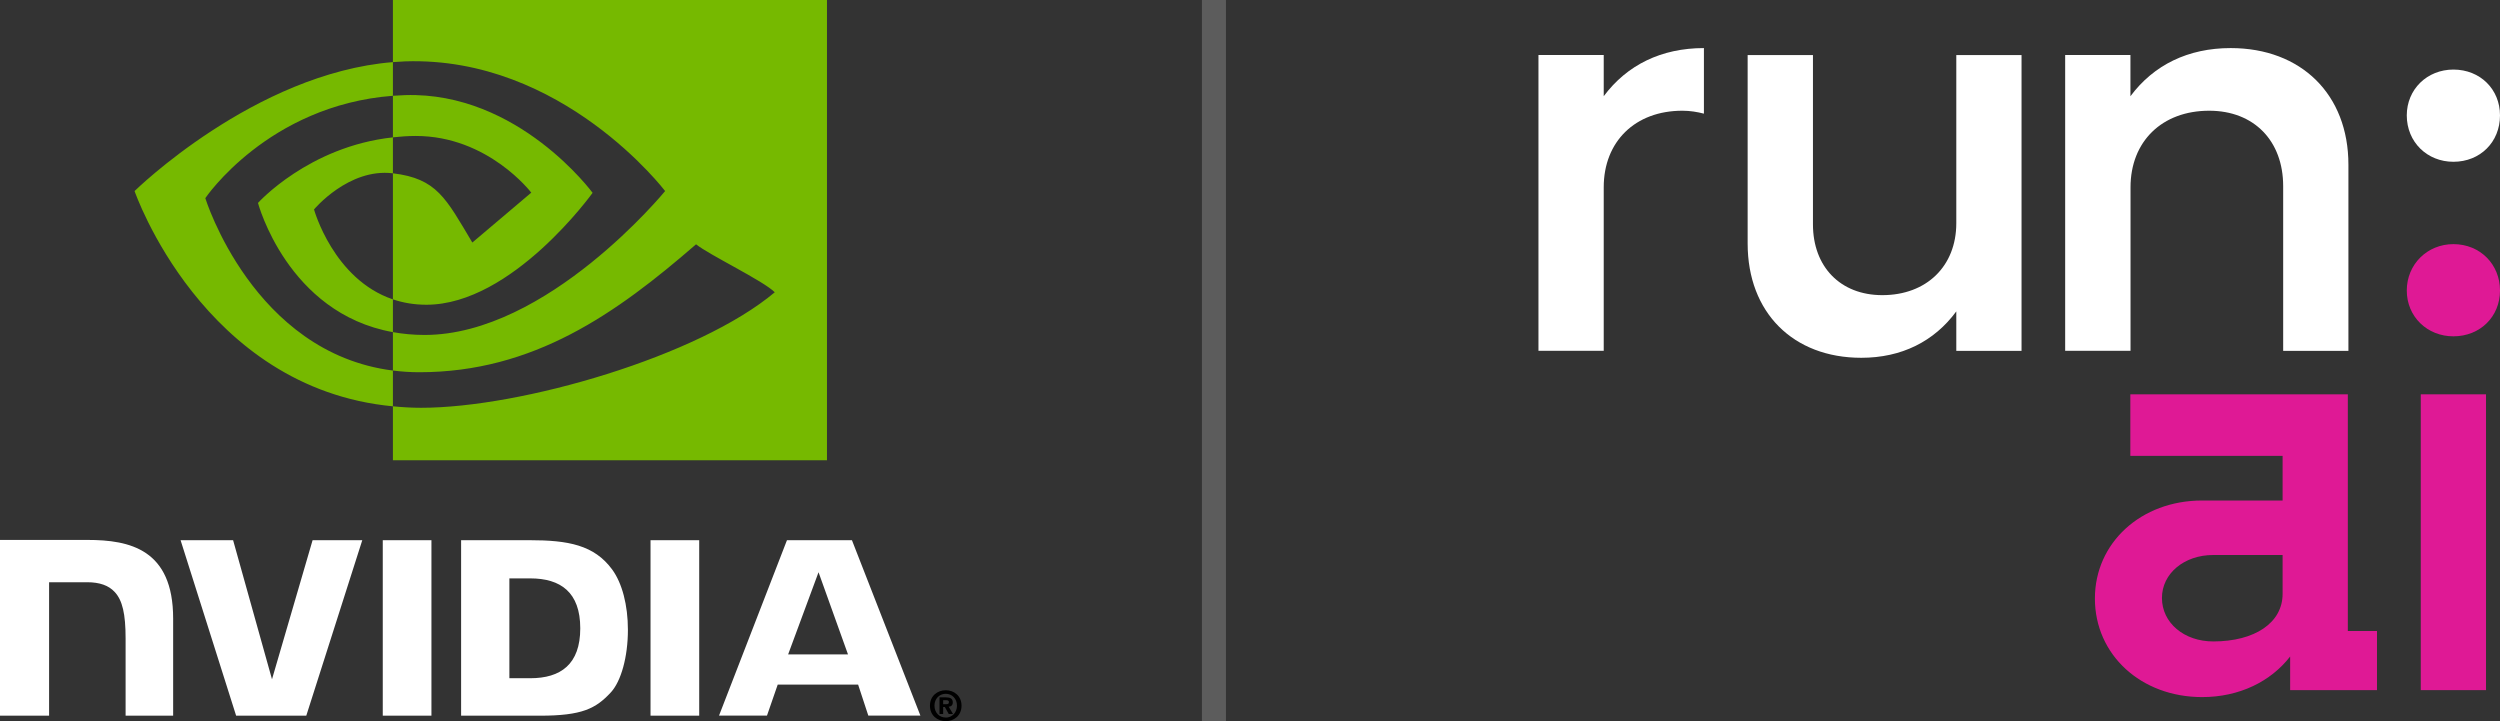 <svg width="104" height="30" viewBox="0 0 104 30" fill="none" xmlns="http://www.w3.org/2000/svg">
<rect x="0" y="0" width="104" height="30" fill="#333333" stroke="none"/>
<g clip-path="url(#clip0_67_5)">
<path d="M81.382 9.286C81.382 11.072 80.144 12.278 78.304 12.278C76.558 12.278 75.419 11.096 75.419 9.334V2.29H72.702V10.13C72.702 13.002 74.593 14.884 77.43 14.884C79.102 14.884 80.459 14.207 81.382 12.954V14.595H84.096V2.29H81.382V9.286Z" fill="white"/>
<path d="M88.63 7.791C88.63 5.885 89.939 4.606 91.902 4.606C93.769 4.606 94.98 5.861 94.98 7.743V14.596H97.694V6.849C97.694 3.93 95.731 2 92.796 2C91.028 2 89.596 2.7 88.626 4.003V2.289H85.911V14.594H88.63V7.791Z" fill="white"/>
<path d="M66.715 4.002V2.289H64V14.594H66.715V7.791C66.715 5.885 68.024 4.606 69.987 4.606C70.309 4.606 70.604 4.656 70.883 4.728V2C69.115 2 67.685 2.7 66.715 4.002Z" fill="white"/>
<path d="M97.67 16.404H88.622V18.963H94.956V20.821H91.609C89.063 20.821 87.148 22.583 87.148 24.898C87.148 27.238 89.063 28.999 91.609 28.999C93.161 28.999 94.47 28.346 95.27 27.31V28.709H98.883V26.249H97.67V16.404ZM94.956 24.706C94.956 25.911 93.793 26.684 92.07 26.684C90.859 26.684 89.937 25.911 89.937 24.874C89.937 23.86 90.859 23.088 92.07 23.088H94.956V24.706Z" fill="#DF1995"/>
<path d="M102.061 10.156C100.97 10.156 100.122 11 100.122 12.086C100.122 13.171 100.97 13.991 102.061 13.991C103.176 13.991 104 13.171 104 12.086C104 11 103.176 10.156 102.061 10.156Z" fill="#DF1995"/>
<path d="M102.061 6.73C103.176 6.73 104 5.91 104 4.8C104 3.714 103.176 2.894 102.061 2.894C100.97 2.894 100.122 3.714 100.122 4.8C100.122 5.91 100.97 6.73 102.061 6.73Z" fill="white"/>
<path d="M103.418 16.404H100.704V28.709H103.418V16.404Z" fill="#DF1995"/>
</g>
<line x1="50.5" y1="-2.18557e-08" x2="50.5" y2="30" stroke="white" stroke-opacity="0.2"/>
<g clip-path="url(#clip1_67_5)">
<path d="M16.345 5.713V3.984C16.512 3.972 16.681 3.963 16.853 3.957C21.562 3.809 24.652 8.022 24.652 8.022C24.652 8.022 21.315 12.677 17.737 12.677C17.222 12.677 16.761 12.594 16.345 12.453V7.209C18.179 7.431 18.547 8.244 19.649 10.09L22.101 8.014C22.101 8.014 20.311 5.656 17.295 5.656C16.967 5.656 16.653 5.68 16.345 5.713M16.345 0V2.584C16.515 2.57 16.683 2.56 16.853 2.553C23.402 2.332 27.669 7.948 27.669 7.948C27.669 7.948 22.768 13.934 17.663 13.934C17.195 13.934 16.757 13.891 16.345 13.817V15.414C16.698 15.459 17.062 15.485 17.442 15.485C22.194 15.485 25.63 13.048 28.956 10.163C29.507 10.607 31.766 11.686 32.23 12.159C29.067 14.82 21.695 16.964 17.515 16.964C17.112 16.964 16.725 16.94 16.345 16.902V19.147H34.402V0H16.345ZM16.345 12.454V13.817C11.951 13.03 10.732 8.442 10.732 8.442C10.732 8.442 12.841 6.094 16.345 5.714V7.21C16.345 7.21 16.341 7.209 16.339 7.209C14.5 6.987 13.063 8.713 13.063 8.713C13.063 8.713 13.868 11.618 16.345 12.454M8.541 8.243C8.541 8.243 11.145 4.383 16.345 3.984V2.584C10.586 3.048 5.598 7.948 5.598 7.948C5.598 7.948 8.423 16.152 16.345 16.903V15.415C10.531 14.68 8.541 8.244 8.541 8.244V8.243Z" fill="#76B900"/>
<path d="M39.235 29.294V29.127H39.34C39.397 29.127 39.475 29.131 39.475 29.203C39.475 29.28 39.435 29.294 39.368 29.294H39.235ZM39.235 29.411H39.305L39.468 29.702H39.646L39.466 29.399C39.559 29.392 39.636 29.347 39.636 29.219C39.636 29.061 39.528 29.01 39.347 29.01H39.084V29.703H39.235V29.412M40 29.357C40 28.949 39.69 28.714 39.344 28.714C38.998 28.714 38.686 28.949 38.686 29.357C38.686 29.764 38.996 30 39.344 30C39.692 30 40 29.763 40 29.357ZM39.81 29.357C39.81 29.653 39.596 29.852 39.344 29.852V29.849C39.084 29.852 38.874 29.652 38.874 29.356C38.874 29.059 39.084 28.862 39.344 28.862C39.603 28.862 39.81 29.06 39.81 29.356V29.357Z" fill="black"/>
<path d="M15.923 22.471V29.773H17.948V22.471H15.923ZM0 22.461V29.773H2.042V24.221H3.624C4.148 24.221 4.522 24.355 4.774 24.629C5.094 24.976 5.225 25.537 5.225 26.562V29.773H7.203V25.733C7.203 22.85 5.4 22.461 3.635 22.461H0ZM19.182 22.471V29.773H22.465C24.214 29.773 24.785 29.476 25.403 28.812C25.84 28.346 26.121 27.322 26.121 26.202C26.121 25.176 25.883 24.261 25.466 23.691C24.717 22.671 23.636 22.472 22.023 22.472H19.183L19.182 22.471ZM21.19 24.061H22.06C23.323 24.061 24.139 24.639 24.139 26.138C24.139 27.637 23.323 28.214 22.06 28.214H21.19V24.061ZM13.004 22.471L11.315 28.258L9.697 22.472H7.512L9.823 29.773H12.741L15.071 22.471H13.005H13.004ZM27.063 29.773H29.087V22.472H27.062V29.773H27.063ZM32.737 22.474L29.911 29.77H31.906L32.353 28.48H35.698L36.122 29.77H38.289L35.441 22.473H32.737V22.474ZM34.051 23.805L35.277 27.224H32.786L34.051 23.805H34.051Z" fill="white"/>
</g>
<defs>
<clipPath id="clip0_67_5">
<rect width="40" height="27" fill="white" transform="translate(64 2)"/>
</clipPath>
<clipPath id="clip1_67_5">
<rect width="40" height="30" fill="white"/>
</clipPath>
</defs>
</svg>

